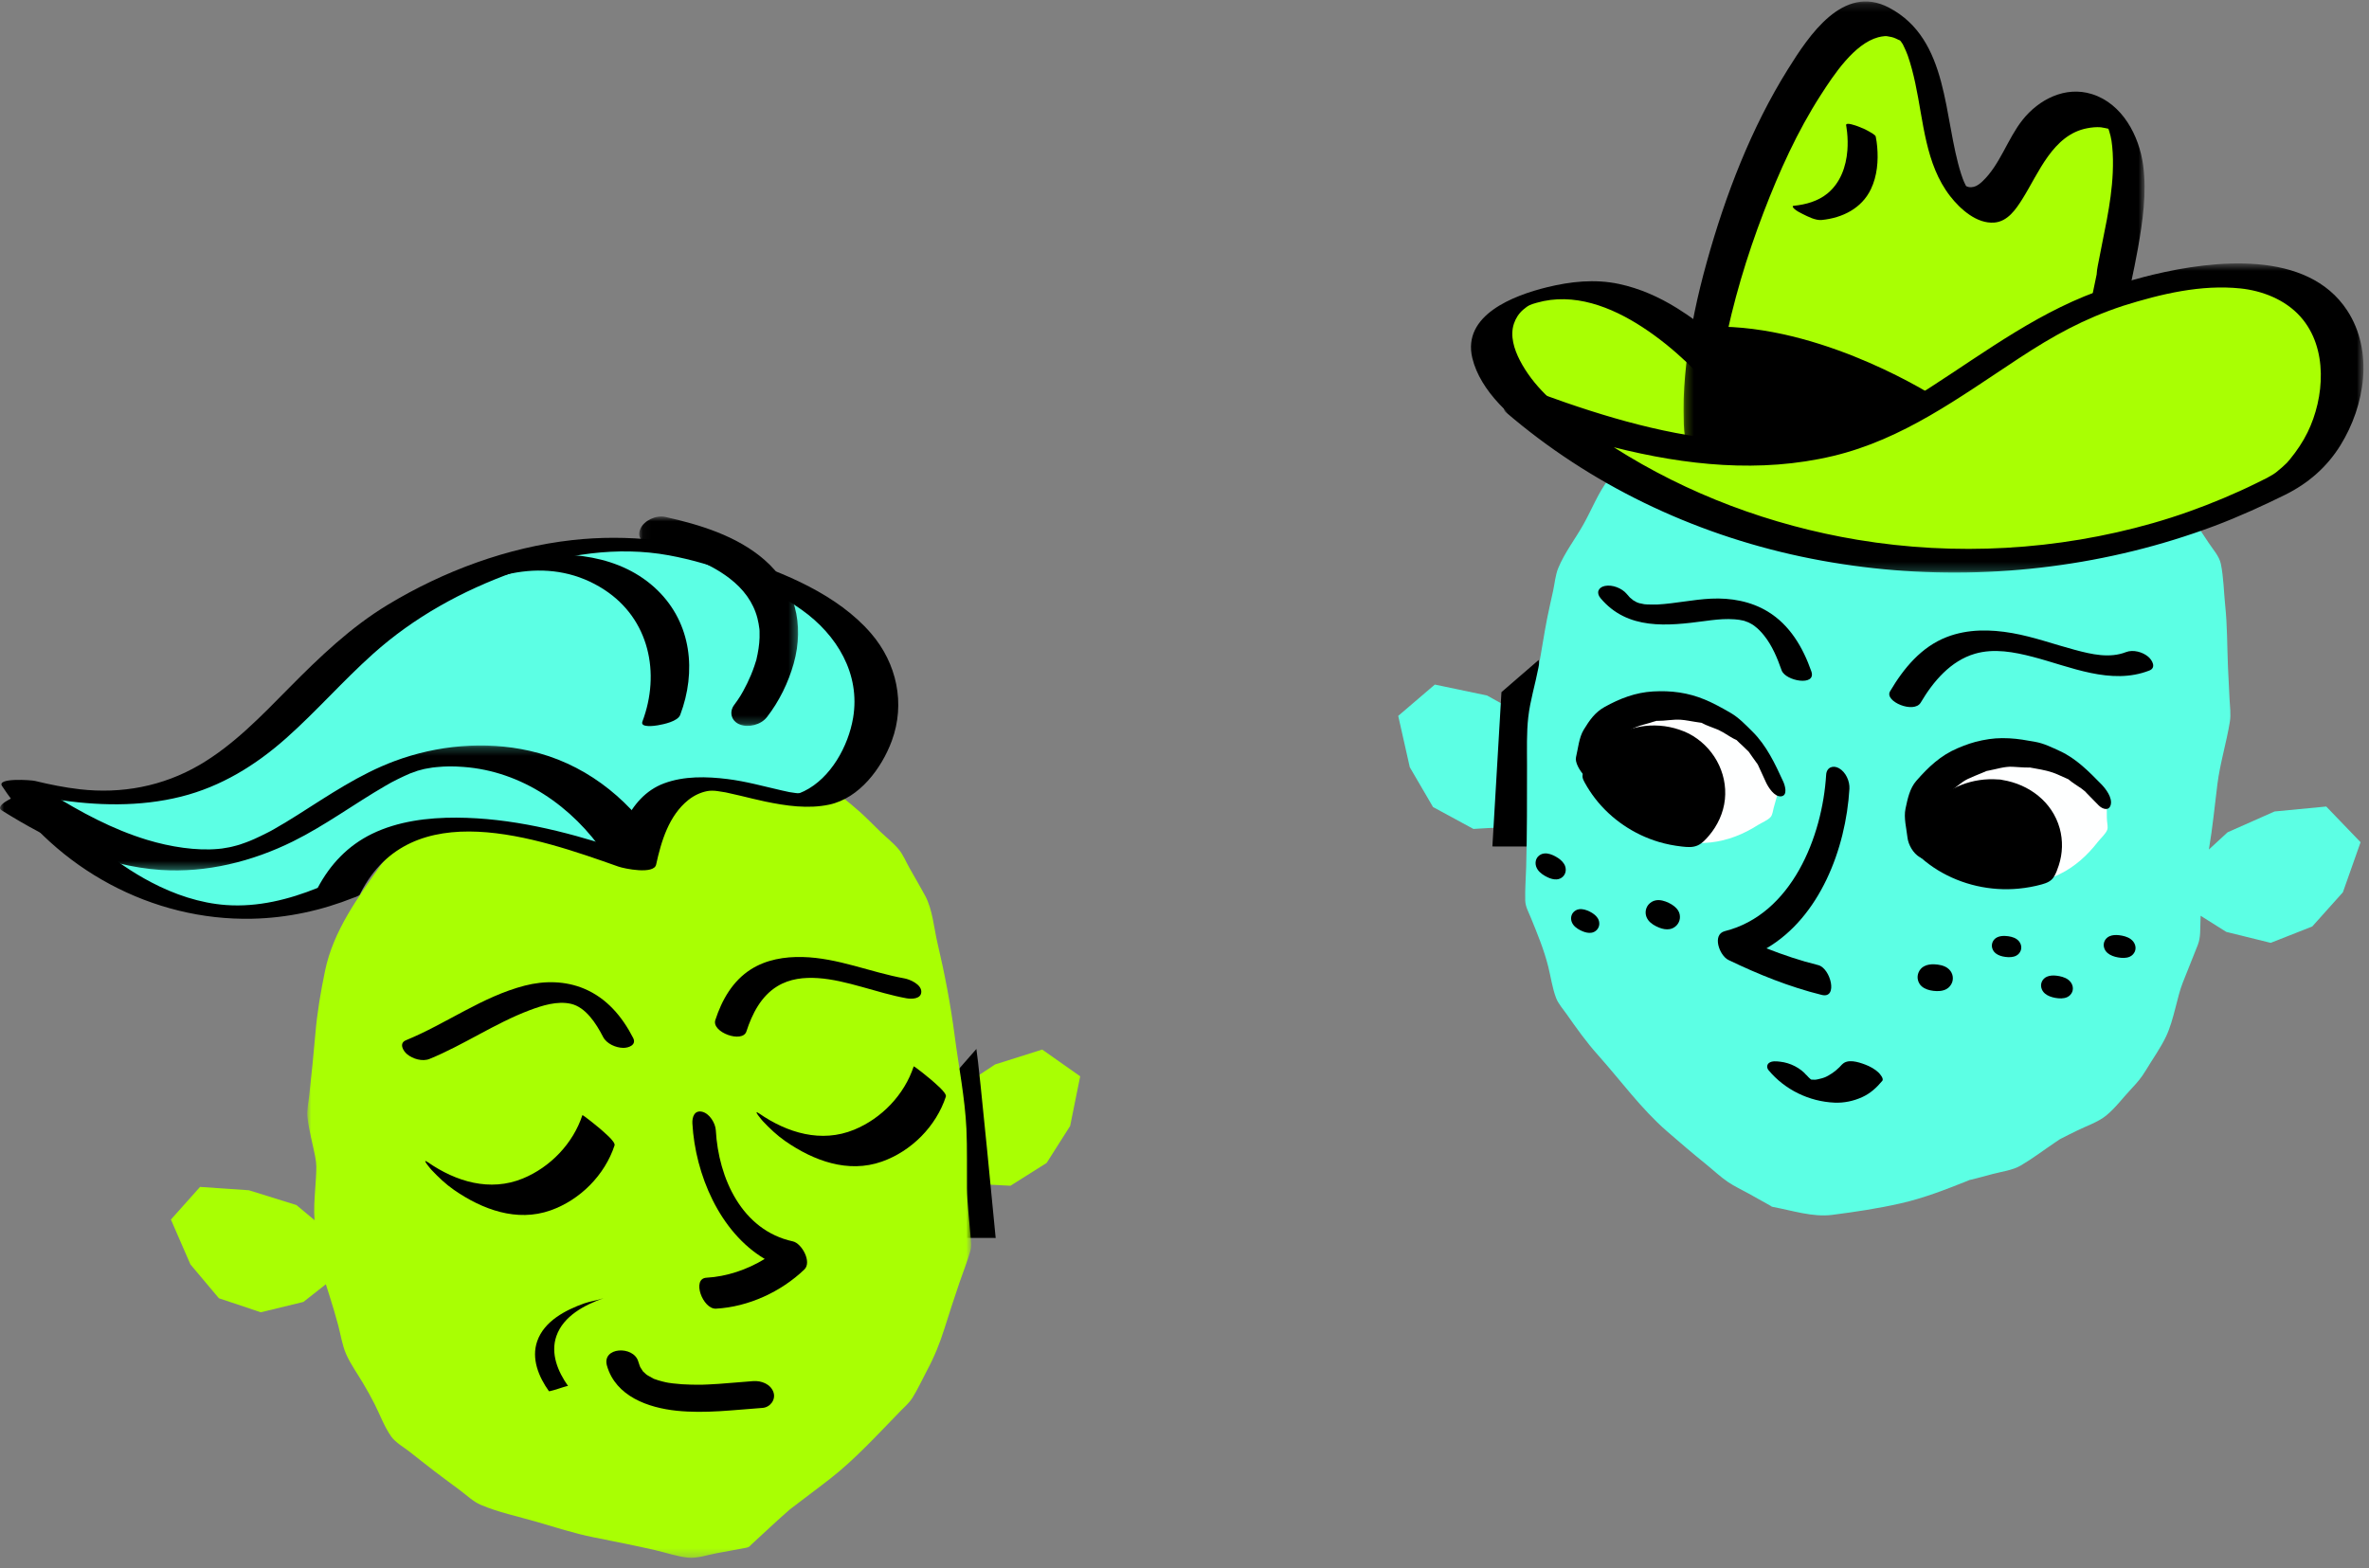 <svg width="293" height="194" viewBox="0 0 293 194" fill="none" xmlns="http://www.w3.org/2000/svg">
<rect x="0" y="0" width="293" height="194" fill="#808080" stroke="none"/>
<path fill-rule="evenodd" clip-rule="evenodd" d="M172.933 88.557L174.364 94.908L177.237 99.832L182.233 102.542L187.862 102.209L193.016 99.515L193.2 94.625L189.684 89.241L183.921 86.036L177.459 84.684L172.933 88.557Z" fill="#5CFFE4"/>
<path fill-rule="evenodd" clip-rule="evenodd" d="M190.303 81.639C190.661 83.785 192.658 104.725 192.658 104.725L184.58 104.71L185.702 85.62L190.303 81.639Z" fill="black"/>
<path fill-rule="evenodd" clip-rule="evenodd" d="M287.71 99.769L281.318 100.382L275.507 102.958L273.197 105.087C273.652 102.421 273.912 99.719 274.246 97.037C274.571 94.425 275.372 91.883 275.79 89.285C275.941 88.352 275.795 87.38 275.749 86.435C275.704 85.51 275.659 84.586 275.614 83.661C275.599 83.353 275.585 83.046 275.569 82.739C275.565 82.662 275.553 82.392 275.551 82.335C275.449 79.867 275.476 77.379 275.217 74.921C275.04 73.223 275.021 71.414 274.674 69.742C274.478 68.793 273.693 67.951 273.163 67.142C271.603 64.76 270.016 62.403 268.409 60.053C267.83 59.206 267.456 58.567 266.602 58.021C265.121 57.073 263.658 56.085 262.153 55.173C260.188 53.983 257.713 53.344 255.557 52.552C253.314 51.73 251.033 50.756 248.699 50.226C246.016 49.618 243.333 49.008 240.648 48.406C239.446 48.136 238.243 47.867 237.041 47.597C237.33 46.827 237.823 45.809 237.649 45.111C237.4 44.122 236.427 42.993 235.922 42.115C235.488 41.362 235.095 40.291 234.461 39.692C233.672 38.947 232.437 38.427 231.518 37.852C230.801 37.405 229.782 36.437 228.91 36.333C228.067 36.233 226.806 37.08 226.083 37.388C224.927 37.878 223.619 38.272 222.528 38.897C221.826 39.299 221.656 40.053 221.326 40.778C220.723 42.107 219.938 43.458 219.481 44.844C219.239 45.575 219.525 46.465 219.757 47.269C217.957 47.463 216.104 47.591 214.365 47.995C213.479 48.201 212.658 48.88 211.892 49.349C210.781 50.029 209.669 50.708 208.56 51.389C206.818 52.458 204.873 53.412 203.255 54.657C202.565 55.189 202.007 55.958 201.42 56.598C200.597 57.493 199.659 58.355 198.921 59.32C197.671 60.953 196.859 63.055 195.851 64.851C194.853 66.633 193.493 68.394 192.722 70.281C192.372 71.136 192.286 72.177 192.093 73.076C191.846 74.214 191.578 75.35 191.353 76.49C190.953 78.516 190.663 80.562 190.275 82.589C189.888 84.618 189.252 86.66 189.018 88.711C188.797 90.649 188.864 92.701 188.863 94.654C188.861 98.867 188.876 103.07 188.758 107.283C188.72 108.646 188.603 110.034 188.642 111.399C188.663 112.148 189.042 112.804 189.326 113.501C190.157 115.54 190.96 117.464 191.492 119.595C191.806 120.85 191.996 122.242 192.457 123.452C192.731 124.169 193.302 124.796 193.743 125.425C194.996 127.211 196.197 128.9 197.648 130.524C200.472 133.684 202.968 137.15 206.165 139.936C207.76 141.324 209.358 142.686 211.001 144.017C211.892 144.738 212.757 145.561 213.704 146.208C214.516 146.762 215.451 147.185 216.308 147.665C217.21 148.168 218.11 148.672 219.012 149.176C219.059 149.23 219.136 149.278 219.278 149.304C221.648 149.735 224.195 150.596 226.601 150.284C229.495 149.91 232.274 149.499 235.114 148.85C237.955 148.203 240.521 147.195 243.235 146.12C243.844 145.879 243.332 146.041 243.916 145.899C244.765 145.694 245.607 145.451 246.453 145.228C247.583 144.929 248.916 144.77 249.935 144.175C251.383 143.327 252.745 142.285 254.138 141.349C254.337 141.215 254.534 141.075 254.736 140.947C254.761 140.933 254.773 140.924 254.785 140.917C254.807 140.905 254.833 140.891 254.873 140.87C255.519 140.528 256.183 140.215 256.836 139.887C257.998 139.306 259.48 138.823 260.493 137.995C261.622 137.075 262.571 135.79 263.568 134.73C264.293 133.96 264.855 133.318 265.391 132.417C266.219 131.028 267.225 129.647 267.914 128.185C268.871 126.152 269.263 123.326 269.959 121.575C270.58 120.015 271.207 118.459 271.823 116.898C272.198 115.946 272.112 114.915 272.156 113.896C272.166 113.694 272.171 113.489 272.178 113.284L275.348 115.277L280.841 116.633L285.98 114.61L289.771 110.377L291.958 104.184L287.71 99.769Z" fill="#5CFFE4"/>
<path fill-rule="evenodd" clip-rule="evenodd" d="M260.597 101.539C260.519 100.488 260.701 98.977 260.264 97.999C260.026 97.462 259.408 97.011 259.008 96.603C258.637 96.224 258.285 95.81 257.864 95.49C256.904 94.758 255.807 94.144 254.714 93.634C254.152 93.372 253.578 93.02 252.982 92.852C252.348 92.675 251.643 92.626 250.996 92.517C249.872 92.326 248.73 92.323 247.593 92.267C245.562 92.654 243.477 93 241.71 94.149C239.754 95.423 238.203 96.784 236.8 98.653C236.541 98.999 236.336 99.18 236.3 99.586C236.245 100.201 236.431 100.931 236.492 101.543C236.592 102.583 236.487 103.628 237.225 104.427C238.77 106.098 240.419 107.38 242.493 108.337C246.291 110.088 250.919 109.998 254.71 108.15C256.629 107.216 258.175 105.804 259.474 104.13C259.797 103.714 260.442 103.149 260.626 102.645C260.739 102.336 260.62 101.855 260.597 101.539Z" fill="#FEFFFF"/>
<path fill-rule="evenodd" clip-rule="evenodd" d="M238.305 102.643C238.312 102.48 238.348 102.485 238.305 102.643V102.643ZM259.892 97.01C258.365 95.453 256.792 93.836 254.777 92.913C253.761 92.448 252.82 91.967 251.723 91.77C250.638 91.575 249.599 91.385 248.499 91.331C247.26 91.272 246.364 91.337 245.147 91.581C244.042 91.802 243.143 92.122 242.101 92.564C240.003 93.457 238.492 94.898 237.01 96.594C236.193 97.527 235.934 98.825 235.675 100.038C235.436 101.161 235.793 102.471 235.919 103.605C236.02 104.503 236.637 105.574 237.431 106.031C238.118 106.426 238.682 106.153 238.588 105.311C238.534 104.827 238.479 104.344 238.425 103.859C238.389 103.527 238.359 103.192 238.315 102.861C238.302 102.77 238.302 102.703 238.305 102.647C238.476 102.167 238.58 101.649 238.715 101.159C238.799 100.857 238.881 100.554 238.966 100.254C238.978 100.216 238.984 100.193 238.99 100.166C238.998 100.181 239.012 100.186 239.046 100.157C239.482 99.799 239.846 99.243 240.215 98.82C240.402 98.605 240.582 98.38 240.78 98.174C240.794 98.16 240.798 98.154 240.806 98.144C240.836 98.13 240.88 98.106 240.964 98.055C241.797 97.541 242.484 96.791 243.368 96.366C243.94 96.09 244.542 95.866 245.126 95.618C245.317 95.537 245.507 95.449 245.699 95.375C245.798 95.353 245.899 95.334 245.998 95.315C246.953 95.135 247.927 94.803 248.904 94.851C249.555 94.882 250.212 94.949 250.862 94.946C250.966 94.946 251.024 94.945 251.055 94.942C251.272 94.976 251.488 95.02 251.703 95.059C252.739 95.245 253.583 95.399 254.536 95.825C254.908 95.992 255.281 96.162 255.656 96.325C255.71 96.35 255.764 96.375 255.819 96.399C255.821 96.4 255.82 96.4 255.822 96.402C256.32 96.834 256.923 97.181 257.462 97.563C257.536 97.615 257.796 97.837 257.883 97.898C257.985 98.009 258.1 98.132 258.142 98.175C258.614 98.657 259.086 99.139 259.56 99.622C260.031 100.103 260.863 100.369 261.061 99.54C261.272 98.665 260.446 97.576 259.892 97.01Z" fill="black"/>
<path fill-rule="evenodd" clip-rule="evenodd" d="M254.746 102.469C253.834 99.182 250.952 97.022 247.678 96.487C247.591 96.464 247.502 96.443 247.413 96.433C247.32 96.421 247.223 96.418 247.123 96.421C244.052 96.182 240.833 97.353 238.853 99.759C237.887 100.931 237.216 102.333 236.99 103.84C236.931 104.248 236.877 104.693 236.921 105.105C236.976 105.623 237.235 105.797 237.624 106.134C238.266 106.69 238.944 107.197 239.667 107.639C242.641 109.459 246.199 110.259 249.67 109.926C250.636 109.833 251.61 109.66 252.546 109.398C253.142 109.23 253.689 109.014 254.026 108.472C254.293 108.044 254.47 107.536 254.627 107.059C255.113 105.584 255.162 103.971 254.746 102.469Z" fill="black"/>
<path fill-rule="evenodd" clip-rule="evenodd" d="M220.175 96.639C220.063 96.037 219.613 95.398 219.359 94.844C219.148 94.385 218.96 93.957 218.663 93.55C217.905 92.509 217.118 91.541 216.206 90.64C215.19 89.634 214.301 89.058 213.048 88.351C212.077 87.804 211.016 87.431 209.987 87.004C209.956 86.992 209.941 87 209.917 86.998C209.909 86.995 209.9 86.987 209.89 86.986C207.779 86.65 205.715 86.323 203.599 86.822C202.506 87.079 201.545 87.348 200.508 87.769C199.386 88.226 198.502 88.775 197.484 89.446C197.132 89.677 197.017 89.732 196.86 90.075C196.598 90.652 196.524 91.406 196.368 92.021C196.101 93.075 195.752 93.765 196.208 94.762C196.688 95.812 197.107 96.792 197.798 97.714C198.508 98.658 199.181 99.483 200.022 100.308C202.972 103.205 207.44 104.665 211.572 104.213C213.689 103.983 215.634 103.197 217.421 102.059C217.866 101.777 218.664 101.462 219.007 101.05C219.231 100.782 219.277 100.274 219.369 99.942C219.564 99.242 219.76 98.54 219.955 97.837C220.063 97.449 220.249 97.042 220.175 96.639Z" fill="#FEFFFF"/>
<path fill-rule="evenodd" clip-rule="evenodd" d="M217.277 94.292C217.277 94.292 217.307 94.359 217.349 94.449C217.304 94.37 217.265 94.297 217.277 94.292ZM220.552 96.684C219.542 94.483 218.487 92.221 216.737 90.492C215.873 89.637 215.049 88.761 213.991 88.154C212.948 87.554 211.95 86.997 210.839 86.535C208.765 85.674 206.688 85.407 204.452 85.534C202.278 85.659 200.344 86.407 198.457 87.455C197.271 88.114 196.589 89.1 195.876 90.272C195.289 91.241 195.182 92.58 194.92 93.68C194.637 94.866 197.177 97.864 197.592 96.127C197.713 95.617 197.835 95.106 197.956 94.595C198.023 94.321 198.087 94.047 198.153 93.774C198.17 93.695 198.192 93.614 198.21 93.532C198.217 93.524 198.222 93.522 198.234 93.507C198.584 93.059 198.895 92.571 199.224 92.106C199.4 91.855 199.569 91.594 199.756 91.351C199.763 91.343 199.764 91.341 199.769 91.334C199.787 91.328 199.811 91.32 199.847 91.302C200.719 90.869 201.525 90.257 202.433 89.909C202.968 89.704 203.542 89.574 204.09 89.409C204.356 89.329 204.625 89.231 204.896 89.167C204.912 89.171 204.943 89.174 205.005 89.174C205.968 89.183 206.943 88.966 207.903 89.036C208.488 89.078 209.08 89.211 209.661 89.297C209.923 89.336 210.185 89.375 210.446 89.414C210.46 89.416 210.464 89.416 210.475 89.417C210.493 89.431 210.522 89.45 210.57 89.476C211.098 89.761 211.707 89.948 212.261 90.178C212.472 90.266 212.684 90.354 212.896 90.442C212.219 90.159 212.952 90.497 213.118 90.593C213.662 90.906 214.211 91.31 214.789 91.553C214.789 91.553 214.789 91.553 214.79 91.555C214.985 91.777 215.238 91.98 215.449 92.182C215.709 92.433 215.968 92.683 216.229 92.934C216.249 92.953 216.256 92.959 216.272 92.975C216.578 93.433 216.916 93.877 217.225 94.32C217.321 94.456 217.373 94.529 217.409 94.578C217.499 94.775 217.604 95.001 217.607 95.01C217.874 95.591 218.142 96.173 218.408 96.754C218.694 97.378 219.46 98.607 220.295 98.509C221.149 98.407 220.765 97.144 220.552 96.684Z" fill="black"/>
<path fill-rule="evenodd" clip-rule="evenodd" d="M208.858 90.739C205.808 89.255 202.263 89.441 199.369 91.219C198.074 92.016 196.977 93.168 196.259 94.512C196.095 94.819 195.96 95.138 195.842 95.465C195.631 96.041 195.721 96.3 196.007 96.82C196.39 97.517 196.828 98.184 197.316 98.812C199.291 101.346 202.065 103.222 205.141 104.143C206.077 104.423 207.05 104.612 208.022 104.72C208.697 104.795 209.371 104.862 210.007 104.563C210.531 104.318 210.975 103.83 211.348 103.394C212.43 102.133 213.164 100.552 213.337 98.891C213.687 95.523 211.843 92.286 208.858 90.739Z" fill="black"/>
<path fill-rule="evenodd" clip-rule="evenodd" d="M224.877 119.387C222.71 118.853 220.572 118.135 218.478 117.312C225.076 113.447 228.29 105.009 228.738 97.583C228.795 96.64 228.293 95.51 227.448 95.033C226.706 94.615 225.915 94.928 225.86 95.837C225.398 103.487 221.598 113.099 213.339 115.183C211.704 115.594 212.667 118.215 213.773 118.749C217.46 120.528 221.338 122.095 225.321 123.075C227.37 123.578 226.409 119.763 224.877 119.387Z" fill="black"/>
<path fill-rule="evenodd" clip-rule="evenodd" d="M240.859 119.743C240.411 119.424 239.784 119.312 239.252 119.288C238.795 119.268 238.353 119.327 237.969 119.534C237.371 119.857 237.053 120.57 237.208 121.221C237.282 121.523 237.445 121.822 237.704 122.035C238.099 122.362 238.618 122.51 239.122 122.571C239.685 122.639 240.259 122.612 240.735 122.353C241.078 122.167 241.312 121.859 241.444 121.516C241.661 120.898 241.468 120.176 240.859 119.743Z" fill="black"/>
<path fill-rule="evenodd" clip-rule="evenodd" d="M249.407 116.165C249.025 115.907 248.501 115.809 248.057 115.783C247.676 115.76 247.309 115.8 246.994 115.957C246.503 116.203 246.252 116.763 246.397 117.278C246.465 117.518 246.606 117.757 246.827 117.929C247.163 118.193 247.599 118.317 248.02 118.372C248.49 118.435 248.968 118.423 249.359 118.225C249.641 118.082 249.829 117.844 249.932 117.573C250.1 117.089 249.923 116.516 249.407 116.165Z" fill="black"/>
<path fill-rule="evenodd" clip-rule="evenodd" d="M255.776 121.175C255.37 120.88 254.807 120.746 254.325 120.693C253.913 120.647 253.513 120.67 253.167 120.82C252.625 121.053 252.335 121.632 252.474 122.188C252.537 122.446 252.684 122.706 252.918 122.903C253.273 123.201 253.739 123.357 254.194 123.44C254.703 123.532 255.221 123.546 255.652 123.358C255.962 123.222 256.175 122.98 256.295 122.7C256.494 122.194 256.323 121.576 255.776 121.175Z" fill="black"/>
<path fill-rule="evenodd" clip-rule="evenodd" d="M263.525 116.168C263.12 115.872 262.557 115.739 262.075 115.685C261.662 115.639 261.262 115.662 260.916 115.811C260.374 116.046 260.084 116.625 260.223 117.18C260.287 117.439 260.433 117.698 260.667 117.895C261.023 118.193 261.489 118.35 261.944 118.432C262.453 118.524 262.971 118.538 263.402 118.351C263.712 118.215 263.925 117.972 264.045 117.691C264.244 117.186 264.072 116.569 263.525 116.168Z" fill="black"/>
<path fill-rule="evenodd" clip-rule="evenodd" d="M203.837 113.799C204.158 114.247 204.712 114.556 205.209 114.752C205.635 114.921 206.073 115.008 206.502 114.937C207.175 114.827 207.707 114.254 207.77 113.589C207.8 113.279 207.742 112.945 207.566 112.657C207.299 112.22 206.857 111.913 206.4 111.691C205.889 111.443 205.338 111.281 204.803 111.372C204.418 111.436 204.097 111.651 203.86 111.933C203.455 112.447 203.402 113.193 203.837 113.799Z" fill="black"/>
<path fill-rule="evenodd" clip-rule="evenodd" d="M194.592 114.405C194.868 114.774 195.331 115.036 195.742 115.206C196.097 115.351 196.456 115.432 196.805 115.386C197.352 115.313 197.768 114.865 197.8 114.331C197.813 114.082 197.757 113.811 197.604 113.575C197.371 113.216 197 112.958 196.621 112.768C196.195 112.557 195.739 112.413 195.306 112.473C194.993 112.516 194.737 112.68 194.553 112.902C194.237 113.305 194.217 113.906 194.592 114.405Z" fill="black"/>
<path fill-rule="evenodd" clip-rule="evenodd" d="M190.196 107.597C190.483 108.008 190.973 108.317 191.411 108.524C191.786 108.701 192.171 108.81 192.547 108.782C193.137 108.737 193.598 108.284 193.648 107.713C193.672 107.447 193.618 107.154 193.46 106.892C193.222 106.495 192.83 106.196 192.427 105.97C191.976 105.717 191.491 105.535 191.023 105.573C190.685 105.6 190.404 105.76 190.199 105.987C189.848 106.4 189.809 107.04 190.196 107.597Z" fill="black"/>
<path fill-rule="evenodd" clip-rule="evenodd" d="M232.352 132.691C231.916 132.261 231.262 131.905 230.696 131.694C229.857 131.381 228.465 130.912 227.788 131.729C227.822 131.686 227.857 131.643 227.892 131.601C227.389 132.182 226.804 132.681 226.13 133.053C226.049 133.098 225.968 133.14 225.885 133.181C225.872 133.187 225.796 133.223 225.747 133.245C225.699 133.264 225.612 133.297 225.597 133.302C225.51 133.333 225.423 133.362 225.334 133.388C225.156 133.44 224.975 133.484 224.793 133.519C224.711 133.534 224.629 133.546 224.547 133.56C224.529 133.56 224.519 133.559 224.496 133.56C224.367 133.562 224.226 133.554 224.09 133.555C224.05 133.541 224.021 133.537 224.004 133.54C223.998 133.534 223.989 133.53 223.983 133.526C223.961 133.509 223.916 133.474 223.876 133.444C223.809 133.384 223.744 133.324 223.68 133.261C223.589 133.173 223.183 132.706 223.469 133.052C222.684 132.105 221.407 131.472 220.183 131.336C219.752 131.288 219.158 131.21 218.79 131.492C218.504 131.711 218.505 132.105 218.733 132.38C220.74 134.8 223.754 136.266 226.899 136.401C228.088 136.451 229.242 136.203 230.321 135.715C231.33 135.256 232.101 134.546 232.803 133.702C233.032 133.424 232.48 132.818 232.352 132.691Z" fill="black"/>
<path fill-rule="evenodd" clip-rule="evenodd" d="M262.953 80.665C260.911 81.462 258.701 80.944 256.662 80.401C254.07 79.712 251.536 78.784 248.887 78.317C246.188 77.843 243.389 77.799 240.796 78.796C237.627 80.014 235.441 82.676 233.762 85.521C233.026 86.768 236.728 88.318 237.557 86.912C239.096 84.305 241.248 81.747 244.267 80.868C246.629 80.18 249.109 80.655 251.432 81.258C256.036 82.453 261.084 84.801 265.834 82.945C266.721 82.599 266.188 81.654 265.69 81.235C264.995 80.65 263.824 80.326 262.953 80.665Z" fill="black"/>
<path fill-rule="evenodd" clip-rule="evenodd" d="M197.953 73.991C201.298 77.98 206.246 77.439 210.86 76.823C211.886 76.686 212.821 76.573 213.778 76.58C214.263 76.583 214.871 76.63 215.074 76.666C215.757 76.787 215.671 76.765 216.181 76.967C216.315 77.023 216.306 77.015 216.154 76.945C216.278 77.003 216.399 77.066 216.519 77.132C216.82 77.299 216.801 77.29 216.994 77.433C217.443 77.771 217.821 78.163 218.171 78.6C219.185 79.863 219.82 81.404 220.353 82.919C220.823 84.257 224.693 84.945 224.026 83.043C222.99 80.092 221.376 77.318 218.643 75.654C216.542 74.373 214.059 73.94 211.628 74.055C209.404 74.159 207.226 74.656 205.006 74.779C204.806 74.791 204.114 74.788 203.727 74.772C203.604 74.764 203.48 74.755 203.357 74.743C203.543 74.766 203.525 74.762 203.301 74.73C203.218 74.715 202.48 74.543 202.934 74.674C202.704 74.607 202.472 74.525 202.254 74.426C202.678 74.618 202.004 74.266 201.932 74.219C202.2 74.4 201.631 73.958 201.58 73.909C201.588 73.916 201.276 73.569 201.19 73.465C200.599 72.76 199.419 72.297 198.507 72.481C197.679 72.648 197.389 73.32 197.953 73.991Z" fill="black"/>
<path fill-rule="evenodd" clip-rule="evenodd" d="M220.751 55.639C220.751 55.639 207.237 33.742 192.879 36.048C177.191 38.567 187.259 49.694 192.944 53.051" fill="#A9FF03"/>
<path fill-rule="evenodd" clip-rule="evenodd" d="M223.31 54.795C219.343 48.384 213.845 42.124 207.427 38.126C205.202 36.741 202.789 35.666 200.218 35.122C197.251 34.493 194.235 34.82 191.315 35.538C187.245 36.539 180.81 38.953 182.1 44.301C183.086 48.384 187.069 51.978 190.539 54.055C191.376 54.556 193.058 53.848 193.852 53.515C194.125 53.401 196.081 52.486 195.349 52.047C192.386 50.273 189.566 47.659 187.972 44.564C187.273 43.207 186.735 41.536 187.246 40.027C187.473 39.355 187.86 38.764 188.397 38.301C189.052 37.737 189.321 37.665 190.044 37.457C194.647 36.131 199.289 37.959 203.138 40.467C207.081 43.037 210.463 46.422 213.455 50.032C215.152 52.079 216.79 54.22 218.191 56.484C218.906 57.639 223.712 55.445 223.31 54.795Z" fill="black"/>
<path fill-rule="evenodd" clip-rule="evenodd" d="M261.241 35.641C261.052 34.157 267.493 13.91 258.393 13.557C249.294 13.203 249.234 28.084 243.58 24.906C237.647 21.57 241.219 3.592 232.304 2.309C223.389 1.026 207.699 39.34 210.495 56.328L220.868 62.764L255.96 61.025L261.241 35.641Z" fill="#A9FF03"/>
<path fill-rule="evenodd" clip-rule="evenodd" d="M234.998 5.01C234.968 4.997 234.947 4.986 234.919 4.974C234.925 4.979 234.946 4.987 234.998 5.01Z" fill="black"/>
<mask id="mask0_0_201" style="mask-type:luminance" maskUnits="userSpaceOnUse" x="208" y="0" width="58" height="65">
<path fill-rule="evenodd" clip-rule="evenodd" d="M208.222 0.183H265.244V64.94H208.222V0.183Z" fill="white"/>
</mask>
<g mask="url(#mask0_0_201)">
<path fill-rule="evenodd" clip-rule="evenodd" d="M254.711 56.069C254.517 56.999 254.326 57.928 254.132 58.856C244.007 59.358 233.883 59.861 223.758 60.361C222.476 60.426 221.191 60.489 219.908 60.553C217.34 58.96 214.772 57.367 212.204 55.774C211.849 51.574 212.415 47.291 213.207 43.182C214.324 37.4 216.031 31.725 218.138 26.228C220.052 21.235 222.285 16.269 225.187 11.763C226.812 9.239 229.329 5.411 232.3 4.609C232.563 4.537 232.821 4.499 233.092 4.472C233.125 4.469 233.251 4.468 233.318 4.466C233.405 4.486 233.83 4.553 233.932 4.577C234.377 4.685 234.532 4.804 234.919 4.975C234.911 4.968 234.932 4.974 234.964 4.982C234.975 4.993 234.986 4.999 234.999 5.01C235.003 5.011 235.005 5.013 235.01 5.015L234.999 5.01C235.042 5.051 235.08 5.094 235.105 5.125C235.112 5.138 235.115 5.142 235.126 5.158C235.188 5.252 235.209 5.284 235.217 5.292C235.218 5.293 235.218 5.293 235.218 5.293C235.43 5.651 235.144 5.08 235.407 5.615C235.654 6.118 235.828 6.511 235.952 6.865C236.342 7.982 236.633 9.131 236.883 10.287C237.906 15.011 238.118 20.308 241.202 24.272C242.433 25.855 244.48 27.706 246.659 27.532C248.307 27.401 249.327 25.894 250.125 24.625C252.16 21.391 253.899 16.677 258.134 15.866C258.682 15.761 259.27 15.699 259.829 15.744C260.025 15.76 260.664 15.906 260.743 15.921C260.752 15.923 260.759 15.931 260.769 15.935C260.802 16.026 260.837 16.115 260.863 16.207C260.921 16.407 260.981 16.605 261.031 16.808C261.136 17.236 261.182 17.571 261.236 18.082C261.349 19.172 261.354 20.272 261.307 21.367C261.136 25.274 260.162 29.04 259.457 32.866C259.393 33.216 259.326 33.591 259.314 33.956C257.78 41.328 256.246 48.698 254.711 56.069ZM243.212 23.115L243.211 23.113C243.448 23.39 243.33 23.26 243.212 23.115ZM260.597 15.637C260.61 15.656 260.622 15.672 260.637 15.696C260.469 15.51 260.52 15.556 260.597 15.637ZM260.903 16.002C260.955 16.034 261.008 16.067 261.063 16.078C261.056 16.077 260.822 15.981 260.903 16.002ZM265.067 20.441C264.571 16.78 262.49 12.822 258.74 11.642C255.441 10.604 252.153 12.294 250.129 14.86C248.297 17.181 247.359 20.373 245.211 22.416C244.864 22.745 244.499 23.017 244.133 23.107C243.616 23.233 243.392 23.12 243.172 23.021C243.14 22.959 243.115 22.915 243.1 22.888L243.099 22.884C243.036 22.755 242.974 22.626 242.913 22.496C242.848 22.356 242.703 21.98 242.561 21.541C240.334 14.62 241.133 4.875 233.623 0.94C227.948 -2.032 223.718 4.42 221.13 8.564C216.575 15.852 213.406 24.124 211.107 32.378C209.956 36.507 209.038 40.718 208.564 44.981C208.347 46.929 208.201 48.888 208.224 50.849C208.247 52.929 208.21 55.405 209.608 57.072C210.392 58.003 211.474 58.551 212.491 59.183C213.97 60.099 215.449 61.017 216.927 61.934C218.146 62.691 219.363 63.446 220.582 64.201C221.213 64.592 221.809 64.95 222.569 64.939C227.877 64.859 233.206 64.411 238.509 64.149C244.463 63.854 250.419 63.558 256.374 63.263C256.714 63.247 257.055 63.23 257.394 63.212C257.635 63.18 257.791 63.047 257.867 62.818C259.407 55.411 260.949 48.004 262.49 40.597C262.708 39.549 262.926 38.501 263.143 37.453C263.18 37.346 263.198 37.217 263.184 37.048C263.182 37.019 263.182 37.007 263.18 36.986C263.197 36.865 263.217 36.743 263.238 36.622C263.335 36.109 263.442 35.598 263.55 35.087C263.855 33.638 264.161 32.19 264.419 30.733C265.011 27.386 265.528 23.837 265.067 20.441Z" fill="black"/>
</g>
<path fill-rule="evenodd" clip-rule="evenodd" d="M255.015 54.481L253.632 61.128L220.354 62.776L210.072 56.719C211.315 52.632 211.329 47.276 212.689 41.407C226.121 41.702 239.341 50.235 239.341 50.235L255.015 54.481Z" fill="black"/>
<path fill-rule="evenodd" clip-rule="evenodd" d="M255.015 54.481L253.632 61.128L220.354 62.776L210.072 56.719C211.315 52.632 211.329 47.276 212.689 41.407C226.121 41.702 239.341 50.235 239.341 50.235L255.015 54.481Z" stroke="black"/>
<path fill-rule="evenodd" clip-rule="evenodd" d="M261.811 36.651C297.008 25.313 293.059 55.061 281.403 60.21C252.375 75.059 214.071 71.966 188.671 50.003C234.772 66.907 238.075 44.298 261.811 36.651Z" fill="#A9FF03"/>
<mask id="mask1_0_201" style="mask-type:luminance" maskUnits="userSpaceOnUse" x="185" y="32" width="108" height="39">
<path fill-rule="evenodd" clip-rule="evenodd" d="M185.99 32.587H292.314V70.83H185.99V32.587Z" fill="white"/>
</mask>
<g mask="url(#mask1_0_201)">
<path fill-rule="evenodd" clip-rule="evenodd" d="M285.408 53.47C284.822 54.668 284.076 55.772 283.233 56.804C282.897 57.216 282.859 57.263 282.243 57.816C282.01 58.025 281.763 58.216 281.524 58.417C281.514 58.425 281.464 58.463 281.411 58.502C281.314 58.568 281.153 58.678 281.123 58.696C280.883 58.843 280.639 58.978 280.393 59.115L280.391 59.116C279.952 59.325 279.523 59.549 279.09 59.763C277.742 60.431 276.368 61.049 274.982 61.632C272.141 62.827 269.237 63.865 266.273 64.711C254.441 68.092 241.861 68.796 229.722 66.771C219.027 64.988 208.713 61.14 199.6 55.326C208.495 57.574 217.71 58.545 226.679 56.415C235.376 54.349 242.327 49.161 249.655 44.35C254.022 41.482 257.727 39.439 262.557 37.838C267.346 36.333 272.259 35.179 277.104 35.681C279.697 35.951 282.592 37 284.534 39.188C287.977 43.064 287.487 49.223 285.408 53.47ZM290.302 38.406C285.361 30.851 273.776 32.195 266.342 33.966C264.703 34.356 263.085 34.824 261.481 35.336C261.373 35.37 261.246 35.413 261.109 35.46C260.996 35.495 260.888 35.527 260.798 35.556C252.528 38.247 245.777 43.39 238.563 48.034C236.888 49.111 235.179 50.136 233.409 51.046C233.337 51.083 233.036 51.234 232.918 51.293C232.811 51.345 232.572 51.458 232.515 51.486C232.043 51.706 231.567 51.918 231.088 52.12C230.635 52.31 230.181 52.492 229.722 52.664C229.471 52.758 229.219 52.85 228.967 52.938C228.829 52.987 228.339 53.151 228.284 53.17C226.463 53.742 224.299 54.197 222.357 54.42C219.781 54.717 217.605 54.732 214.935 54.56C206.654 54.025 198.515 51.604 190.761 48.775C189.656 48.371 188.408 48.522 187.362 49.052C186.858 49.309 185.418 50.279 186.237 50.983C196.659 59.944 209.313 65.99 222.741 68.845C236.254 71.719 250.432 71.456 263.844 68.161C267.238 67.328 270.587 66.29 273.861 65.068C276.794 63.975 280.146 62.436 282.618 61.212C285.464 59.804 287.801 57.784 289.478 55.066C292.502 50.167 293.598 43.447 290.302 38.406Z" fill="black"/>
</g>
<path d="M238.811 49.947C238.811 49.947 226.029 41.695 213.042 41.413" stroke="black" stroke-width="2"/>
<path fill-rule="evenodd" clip-rule="evenodd" d="M228.334 15.511C228.294 15.328 228.344 15.562 228.36 15.666C228.399 15.893 228.428 16.121 228.451 16.351C228.529 17.099 228.543 17.856 228.486 18.607C228.333 20.606 227.622 22.613 226.035 23.921C224.853 24.895 223.332 25.311 221.833 25.461C221.57 25.487 221.859 25.776 221.9 25.816C222.177 26.08 222.6 26.296 222.936 26.462C223.614 26.796 224.533 27.289 225.322 27.211C227.872 26.956 230.263 25.779 231.401 23.386C232.169 21.771 232.33 19.905 232.172 18.142C232.133 17.72 232.079 17.298 231.989 16.884C231.946 16.685 231.346 16.368 231.231 16.3C230.788 16.042 230.298 15.816 229.819 15.641C229.604 15.563 228.233 15.043 228.334 15.511Z" fill="black"/>
<path fill-rule="evenodd" clip-rule="evenodd" d="M123.072 131.676L118.034 135.009L113.97 139.544L114.515 144.349L119.573 146.406L124.976 146.679L129.446 143.861L132.357 139.282L133.598 133.142L128.902 129.834L123.072 131.676Z" fill="#A9FF03"/>
<path fill-rule="evenodd" clip-rule="evenodd" d="M120.76 129.76C121.122 131.934 123.145 153.138 123.145 153.138L114.964 153.123L115.688 135.556L120.76 129.76Z" fill="black"/>
<mask id="mask2_0_201" style="mask-type:luminance" maskUnits="userSpaceOnUse" x="38" y="82" width="83" height="111">
<path fill-rule="evenodd" clip-rule="evenodd" d="M38.002 82.733H120.115V192.709H38.002V82.733Z" fill="white"/>
</mask>
<g mask="url(#mask2_0_201)">
<path fill-rule="evenodd" clip-rule="evenodd" d="M120.05 153.018C119.887 151.02 119.618 148.652 119.601 146.986C119.577 144.544 119.645 142.083 119.528 139.644C119.347 135.81 118.567 131.924 118.072 128.111C117.57 124.257 116.844 120.458 115.951 116.674C115.51 114.802 115.343 112.499 114.42 110.798C113.788 109.634 113.116 108.49 112.465 107.337C112.067 106.631 111.719 105.779 111.214 105.142C110.562 104.322 109.642 103.619 108.89 102.891C108.066 102.092 107.264 101.257 106.412 100.489C104.855 99.089 103.151 97.829 101.524 96.509C100.042 95.304 97.787 95.004 95.994 94.433C94.116 93.836 92.252 93.492 90.312 93.122C89.49 92.965 88.668 92.807 87.846 92.65C87.97 91.91 88.192 91.024 87.957 90.378C87.597 89.391 86.662 88.385 86.093 87.507C85.675 86.864 85.261 85.862 84.65 85.381C83.843 84.743 82.569 84.377 81.644 83.931C80.89 83.567 79.949 82.878 79.107 82.746C78.298 82.618 77.337 83.498 76.71 83.893C75.629 84.572 74.501 85.209 73.454 85.939C72.871 86.345 72.781 86.846 72.545 87.511C72.076 88.842 71.418 90.217 71.104 91.593C70.938 92.319 71.102 93.158 71.225 93.937C70.256 94.114 69.286 94.292 68.316 94.47C67.189 94.675 65.794 94.717 64.739 95.193C63.626 95.695 62.578 96.51 61.54 97.147C60.875 97.554 60.21 97.961 59.543 98.368C59.361 98.481 59.181 98.6 58.994 98.706C58.975 98.712 58.943 98.728 58.872 98.761C57.529 99.399 56.172 100.007 54.824 100.63C53.981 101.019 53.101 101.327 52.392 101.928C51.197 102.942 50.066 104.047 48.907 105.103C48.267 105.685 47.676 106.197 47.18 106.899C44.295 110.975 41.222 115.129 40.199 120.106C39.658 122.734 39.232 125.2 39.006 127.87C38.788 130.449 38.522 133.013 38.237 135.585C38.139 136.46 37.926 137.384 38.03 138.26C38.218 139.843 38.657 141.431 38.968 142.995C39.179 144.063 39.137 144.513 39.073 145.768C39.004 147.164 38.839 148.587 38.861 149.984C38.88 151.237 39.081 152.507 39.195 153.754C39.28 154.69 39.283 155.637 39.562 156.536C40.327 158.995 41.157 161.415 41.82 163.904C42.133 165.082 42.325 166.414 42.819 167.529C43.379 168.793 44.252 169.989 44.948 171.182C45.562 172.236 45.79 172.632 46.309 173.646C46.977 174.952 47.533 176.5 48.383 177.695C48.925 178.456 49.942 179.024 50.675 179.597C51.724 180.418 52.763 181.251 53.822 182.059C54.846 182.84 55.889 183.6 56.922 184.371C57.715 184.963 58.517 185.745 59.428 186.138C61.578 187.067 64.033 187.578 66.29 188.231C68.66 188.917 71.009 189.691 73.43 190.172C75.973 190.676 78.508 191.179 81.035 191.758C82.353 192.061 83.74 192.545 85.087 192.689C86.202 192.809 87.503 192.347 88.593 192.146C89.825 191.918 91.055 191.689 92.287 191.461C92.577 191.409 92.747 191.287 92.834 191.15C94.442 189.682 96.018 188.17 97.663 186.744C97.685 186.725 97.683 186.727 97.694 186.717C97.789 186.639 97.889 186.566 97.987 186.493C98.504 186.108 99.011 185.714 99.522 185.324C100.565 184.529 101.618 183.746 102.651 182.94C105.834 180.455 108.646 177.338 111.465 174.456C111.94 173.971 112.467 173.52 112.83 172.946C113.503 171.878 114.036 170.688 114.631 169.574C115.588 167.782 116.217 166.218 116.832 164.278C117.427 162.401 118.024 160.531 118.665 158.671C119.109 157.385 119.61 156.104 120 154.801C120.185 154.179 120.105 153.681 120.05 153.018Z" fill="#A9FF03"/>
</g>
<path fill-rule="evenodd" clip-rule="evenodd" d="M98.064 153.562C91.748 152.191 88.862 145.738 88.533 139.822C88.484 138.942 87.759 137.752 86.859 137.53C85.889 137.292 85.592 138.189 85.635 138.973C85.986 145.252 88.996 152.414 94.582 155.733C92.404 157.067 89.858 157.92 87.378 158.057C85.514 158.159 86.91 161.975 88.558 161.885C92.568 161.665 96.613 159.792 99.484 157.038C100.442 156.118 99.165 153.802 98.064 153.562Z" fill="black"/>
<path fill-rule="evenodd" clip-rule="evenodd" d="M74.209 139.618C74.061 139.481 72.061 137.852 72.028 137.954C70.878 141.451 68.067 144.382 64.67 145.781C60.598 147.454 56.387 146.174 52.916 143.772C52.025 143.155 53.279 144.626 53.369 144.719C54.216 145.619 55.142 146.498 56.16 147.202C59.644 149.613 63.904 151.207 68.095 149.727C71.744 148.439 74.799 145.368 76.008 141.689C76.163 141.218 74.509 139.9 74.209 139.618Z" fill="black"/>
<path fill-rule="evenodd" clip-rule="evenodd" d="M115.185 133.585C115.038 133.447 113.038 131.819 113.005 131.921C111.854 135.418 109.045 138.349 105.646 139.747C101.575 141.42 97.364 140.141 93.892 137.738C93.001 137.121 94.256 138.592 94.345 138.687C95.192 139.586 96.118 140.464 97.137 141.169C100.62 143.581 104.881 145.173 109.072 143.693C112.72 142.405 115.776 139.334 116.984 135.656C117.139 135.185 115.485 133.867 115.185 133.585Z" fill="black"/>
<path fill-rule="evenodd" clip-rule="evenodd" d="M95.666 172.235C95.318 171.202 94.156 170.778 93.163 170.847C91.74 170.948 90.32 171.092 88.896 171.188C88.471 171.216 88.047 171.242 87.623 171.261C87.424 171.27 87.225 171.279 87.027 171.285C86.955 171.287 86.92 171.289 86.898 171.29C86.874 171.29 86.832 171.29 86.744 171.291C85.951 171.299 85.158 171.291 84.365 171.237C83.981 171.212 83.597 171.176 83.216 171.129C83.028 171.106 82.841 171.08 82.656 171.051C82.629 171.046 82.444 171.009 82.351 170.992C82.043 170.922 81.738 170.849 81.436 170.756C81.273 170.704 81.113 170.641 80.95 170.59C80.91 170.578 80.893 170.573 80.869 170.567C80.858 170.559 80.853 170.557 80.836 170.548C80.578 170.414 80.329 170.274 80.082 170.126C80.022 170.085 79.948 170.035 79.915 170.006C79.801 169.902 79.686 169.799 79.576 169.691C79.548 169.663 79.529 169.647 79.515 169.635C79.501 169.611 79.481 169.576 79.451 169.529C79.368 169.397 79.277 169.271 79.197 169.137C79.196 169.134 79.197 169.136 79.196 169.134C79.172 169.08 79.147 169.028 79.127 168.973C79.062 168.789 78.995 168.607 78.941 168.419C78.362 166.43 74.394 166.614 75.075 168.959C76.171 172.735 80.161 174.146 83.703 174.513C87.232 174.879 90.783 174.41 94.304 174.162C95.251 174.095 95.975 173.152 95.666 172.235Z" fill="black"/>
<path fill-rule="evenodd" clip-rule="evenodd" d="M66.445 165.903C65.685 168.071 66.629 170.319 67.888 172.09C67.935 172.157 68.969 171.814 69.078 171.784C69.183 171.756 70.221 171.398 70.26 171.454C69.003 169.684 68.058 167.435 68.818 165.266C69.692 162.777 72.317 161.42 74.644 160.593C73.877 160.866 73.041 160.954 72.271 161.228C69.945 162.057 67.318 163.412 66.445 165.903Z" fill="black"/>
<path fill-rule="evenodd" clip-rule="evenodd" d="M111.861 121.03C107.623 120.261 103.632 118.494 99.269 118.386C97.044 118.33 94.771 118.704 92.869 119.913C90.615 121.345 89.282 123.693 88.473 126.182C87.979 127.701 91.83 129.087 92.317 127.592C93.023 125.42 94.124 123.228 96.143 122C97.696 121.055 99.452 120.882 101.17 120.995C104.703 121.229 108.457 122.827 112.117 123.491C112.778 123.611 113.968 123.581 113.947 122.652C113.929 121.766 112.558 121.157 111.861 121.03Z" fill="black"/>
<path fill-rule="evenodd" clip-rule="evenodd" d="M53.126 130.991C57.373 129.253 61.187 126.6 65.482 124.975C67.052 124.383 68.934 123.788 70.621 124.176C72.438 124.597 73.728 126.592 74.591 128.271C75.025 129.118 76.162 129.61 77.076 129.624C77.755 129.635 78.753 129.261 78.309 128.397C76.952 125.752 75.037 123.472 72.244 122.302C69.916 121.326 67.329 121.299 64.908 121.923C59.643 123.283 55.197 126.639 50.208 128.681C49.323 129.044 49.837 129.985 50.356 130.414C51.056 130.993 52.25 131.35 53.126 130.991Z" fill="black"/>
<path fill-rule="evenodd" clip-rule="evenodd" d="M41.858 110.306C48.098 97.722 64.622 101.851 78.43 106.758C82.003 89.713 94.283 100.527 101.036 98.748C107.305 96.608 115.405 81.604 97.516 72.833C85.856 67.115 72.107 63.466 51.956 74.418C34.299 84.014 31.366 104.208 2.891 97.199C8.476 105.741 23.025 118.229 41.858 110.306Z" fill="#5CFFE4"/>
<path fill-rule="evenodd" clip-rule="evenodd" d="M105.514 88.795C104.926 92.296 102.759 96.251 99.45 97.871C99.282 97.954 99.102 98.014 98.934 98.097C98.944 98.092 98.932 98.095 98.916 98.1C98.893 98.099 98.826 98.107 98.762 98.118C98.714 98.114 98.674 98.118 98.638 98.125C98.636 98.125 98.635 98.125 98.634 98.124C98.533 98.115 98.432 98.104 98.365 98.095C98.175 98.068 97.986 98.04 97.795 98.009C97.691 97.993 97.633 97.984 97.599 97.98C97.606 97.98 97.605 97.978 97.575 97.973C97.279 97.913 96.986 97.847 96.692 97.78C94.47 97.274 92.266 96.655 89.998 96.373C87.397 96.049 84.617 95.976 82.123 96.906C79.855 97.752 78.323 99.558 77.287 101.687C76.79 102.709 76.425 103.784 76.125 104.877C69.753 102.804 63.179 101.179 56.463 101.146C52.935 101.128 49.215 101.586 46.009 103.149C43.022 104.607 40.834 106.926 39.294 109.832C35.714 111.281 31.866 112.235 27.982 111.957C24.729 111.726 21.552 110.64 18.677 109.129C14.004 106.67 9.888 103.098 6.725 98.859C11.929 99.689 17.293 99.825 22.396 98.545C27.334 97.308 31.615 94.67 35.394 91.314C39.126 87.999 42.414 84.22 46.134 80.889C51.218 76.338 57.14 73.087 63.554 70.774C69.742 68.541 76.399 67.538 82.717 68.693C88.379 69.731 94.467 72.102 99.165 75.442C103.511 78.533 106.429 83.351 105.514 88.795ZM107.727 78.344C103.607 73.568 97.008 70.844 91.117 68.954C84.564 66.853 77.633 66.046 70.78 66.811C62.765 67.707 54.884 70.637 47.995 74.791C43.395 77.567 39.537 81.266 35.781 85.066C32.352 88.534 28.896 92.169 24.645 94.643C20.111 97.282 15.02 98.22 9.894 97.637C8.011 97.423 6.153 97.046 4.313 96.6C3.855 96.489 -0.437 96.187 0.25 97.228C7.03 107.505 18.828 113.917 31.173 113.65C35.517 113.557 39.754 112.641 43.78 111.032C43.926 110.993 44.054 110.942 44.171 110.88C44.174 110.879 44.178 110.878 44.181 110.876C44.455 110.763 44.562 110.641 44.564 110.518C44.568 110.511 44.577 110.504 44.581 110.497C50.859 98.159 66.449 103.644 76.466 107.192C77.219 107.46 80.879 108.211 81.152 106.949C81.779 104.063 82.729 100.887 85.13 98.963C85.838 98.397 86.646 98.022 87.469 97.862C87.843 97.788 88.34 97.797 88.785 97.867C89.052 97.91 89.319 97.949 89.585 97.994C89.667 98.007 89.707 98.013 89.732 98.018C89.759 98.023 89.798 98.032 89.861 98.044C90.437 98.164 91.011 98.298 91.584 98.435C92.595 98.677 93.603 98.934 94.62 99.147C97.193 99.685 99.962 100.091 102.569 99.531C106.301 98.728 109.039 95.046 110.294 91.657C112.004 87.039 110.921 82.047 107.727 78.344Z" fill="black"/>
<path fill-rule="evenodd" clip-rule="evenodd" d="M64.12 69.072C59.442 69.949 55.032 71.858 51.06 74.459C50.299 74.958 50.467 75.421 51.339 75.495C52.4 75.586 53.805 75.18 54.693 74.597C60.719 70.648 68.314 68.751 74.759 72.961C80.303 76.581 81.707 83.274 79.452 89.265C79.151 90.064 81.036 89.777 81.35 89.722C82.057 89.597 83.821 89.253 84.132 88.427C86.147 83.074 85.539 77.137 81.325 73.021C76.84 68.64 70.015 67.967 64.12 69.072Z" fill="black"/>
<mask id="mask3_0_201" style="mask-type:luminance" maskUnits="userSpaceOnUse" x="0" y="92" width="82" height="16">
<path fill-rule="evenodd" clip-rule="evenodd" d="M0 92.216H81.183V107.677H0V92.216Z" fill="white"/>
</mask>
<g mask="url(#mask3_0_201)">
<path fill-rule="evenodd" clip-rule="evenodd" d="M29.654 104.478C29.197 104.611 29.494 104.532 29.654 104.478V104.478ZM65.474 92.872C59.978 91.64 54.058 92.187 48.797 94.15C44.47 95.763 40.688 98.354 36.814 100.805C35.872 101.4 34.923 101.982 33.955 102.53C33.32 102.888 33.671 102.701 33.02 103.034C32.499 103.3 31.974 103.554 31.441 103.793C31.342 103.837 30.96 103.996 30.904 104.022C30.741 104.086 30.579 104.15 30.414 104.211C30.175 104.299 29.931 104.377 29.692 104.465C29.682 104.468 29.67 104.473 29.659 104.476C29.537 104.513 29.413 104.55 29.29 104.583C29.086 104.636 28.883 104.689 28.679 104.741C28.585 104.764 28.454 104.794 28.347 104.813C28.052 104.867 27.756 104.919 27.459 104.964C27.299 104.983 27.137 105 26.976 105.014C24.303 105.261 21.073 104.767 18.204 103.896C13.926 102.598 9.948 100.455 6.173 98.091C5.107 97.424 3.163 98.065 2.099 98.451C1.767 98.572 -0.732 99.655 0.211 100.246C6.187 103.987 12.798 107.145 19.932 107.618C25.537 107.99 31.215 106.565 36.22 104.09C40.212 102.115 43.781 99.46 47.623 97.233C47.83 97.113 48.039 96.996 48.246 96.878C48.319 96.837 48.354 96.816 48.377 96.803C48.402 96.79 48.434 96.773 48.484 96.747C48.974 96.492 49.467 96.243 49.971 96.011C50.186 95.912 50.403 95.819 50.618 95.722C50.655 95.706 50.67 95.698 50.693 95.687C50.735 95.674 50.79 95.654 50.872 95.625C51.096 95.546 51.318 95.464 51.54 95.383C51.6 95.363 51.631 95.351 51.668 95.337C51.689 95.332 51.695 95.331 51.726 95.323C51.969 95.263 52.214 95.196 52.459 95.13C52.528 95.117 52.598 95.102 52.667 95.089C52.921 95.045 53.177 94.999 53.432 94.958C53.457 94.953 53.464 94.952 53.48 94.949C53.647 94.929 53.813 94.912 53.979 94.895C55.18 94.782 55.97 94.773 57.31 94.87C64.555 95.395 70.827 99.786 74.826 105.691C75.871 107.235 81.656 104.739 81.152 103.996C77.403 98.461 72.063 94.347 65.474 92.872Z" fill="black"/>
</g>
<mask id="mask4_0_201" style="mask-type:luminance" maskUnits="userSpaceOnUse" x="79" y="63" width="20" height="27">
<path fill-rule="evenodd" clip-rule="evenodd" d="M79.061 63.89H98.71V89.794H79.061V63.89Z" fill="white"/>
</mask>
<g mask="url(#mask4_0_201)">
<path fill-rule="evenodd" clip-rule="evenodd" d="M94.508 69.219C91.117 66.287 86.564 64.902 82.275 63.941C81.165 63.693 79.648 64.372 79.196 65.434C78.7 66.598 79.663 67.353 80.684 67.582C84.057 68.337 87.485 69.442 90.224 71.538C91.943 72.852 93.167 74.492 93.679 76.473C93.793 76.915 93.867 77.362 93.926 77.815C93.928 77.832 93.93 77.86 93.932 77.886C93.936 77.948 93.941 78.009 93.942 78.071C93.945 78.341 93.953 78.609 93.944 78.878C93.915 79.785 93.766 80.674 93.561 81.556C93.548 81.608 93.54 81.642 93.536 81.666C93.525 81.698 93.51 81.743 93.488 81.806C93.426 81.998 93.369 82.191 93.303 82.382C93.171 82.771 93.026 83.154 92.867 83.533C92.586 84.203 92.265 84.858 91.914 85.495C91.826 85.652 91.735 85.806 91.646 85.962C91.629 85.993 91.612 86.021 91.594 86.049C91.475 86.231 91.36 86.415 91.239 86.595C91.108 86.787 90.976 86.978 90.833 87.162C90.138 88.052 90.434 89.198 91.49 89.618C92.588 90.054 94.114 89.655 94.847 88.719C96.356 86.783 97.513 84.424 98.169 82.067C99.514 77.232 98.37 72.557 94.508 69.219Z" fill="black"/>
</g>
<path fill-rule="evenodd" clip-rule="evenodd" d="M41.27 152.998L41.256 152.894L36.658 149.067L30.784 147.239L24.741 146.826L21.138 150.862L23.55 156.407L27.074 160.6L32.257 162.332L37.523 161.053L41.922 157.594L41.27 152.998Z" fill="#A9FF03"/>
</svg>
